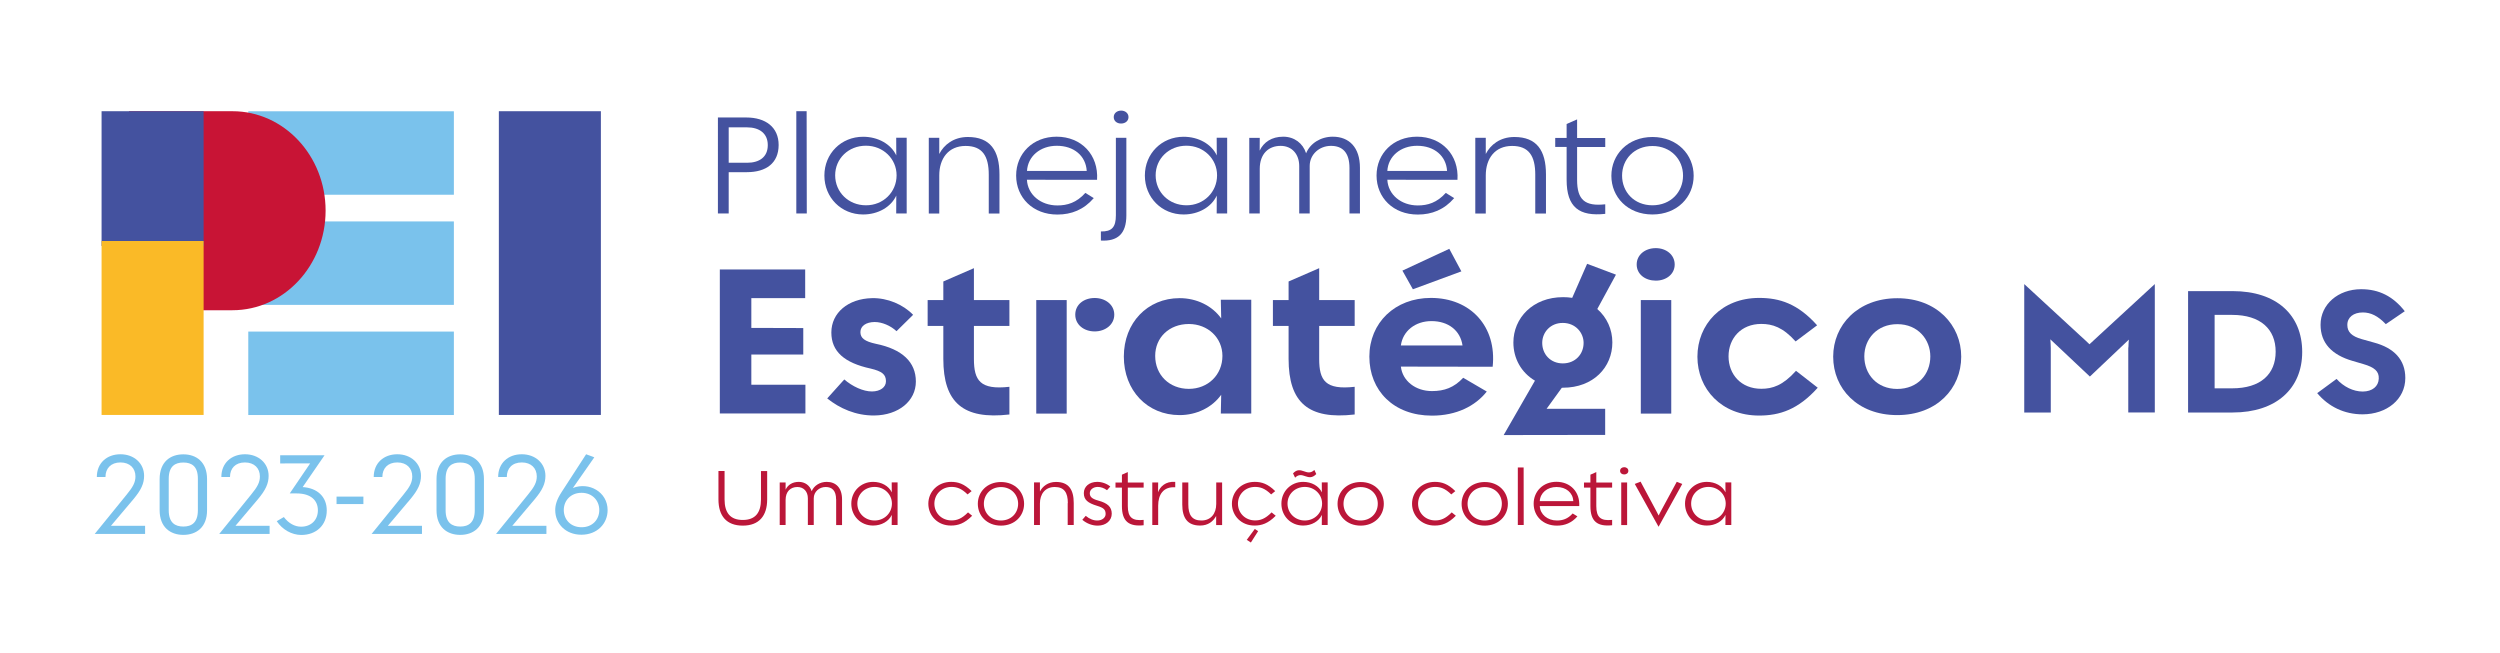 <?xml version="1.0" encoding="utf-8"?>
<!-- Generator: Adobe Illustrator 27.8.1, SVG Export Plug-In . SVG Version: 6.00 Build 0)  -->
<svg version="1.1" id="Camada_1" xmlns="http://www.w3.org/2000/svg" xmlns:xlink="http://www.w3.org/1999/xlink" x="0px" y="0px"
	 viewBox="0 0 326.85 85.39" style="enable-background:new 0 0 326.85 85.39;" xml:space="preserve">
<style type="text/css">
	.st0{fill:#7AC2EC;}
	.st1{fill:#44529F;}
	.st2{fill:#C81435;}
	.st3{fill:#FABA27;}
	.st4{fill:#BB1639;}
	.st5{fill:#FABB26;}
	.st6{fill:#7AC3EC;}
	.st7{fill:#4AB065;}
	.st8{fill:#4A68AF;}
	.st9{fill:none;stroke:#010101;stroke-miterlimit:10;}
	.st10{fill:none;stroke:#7AC3EC;stroke-miterlimit:10;}
	.st11{fill:#FFFFFF;}
	.st12{fill:#CFCECE;}
	.st13{fill:#B0B0AF;}
	.st14{fill:#CDCCCC;}
	.st15{fill:#676767;}
	.st16{fill:#010101;}
	.st17{fill:#4E4D4D;}
	.st18{fill:#808181;}
</style>
<g>
	<g>
		<g>
			<path class="st0" d="M13.79,62.36h-1.13c0-1.83,1.32-2.97,3.09-2.97c1.78,0,3.09,1.19,3.09,2.82c0,1-0.38,1.84-1.39,3.05
				l-2.94,3.48h4.46v1.07h-6.59l4.17-5.13c0.86-1.04,1.16-1.64,1.16-2.39c0-1.06-0.72-1.83-1.96-1.83
				C14.5,60.46,13.79,61.24,13.79,62.36z"/>
			<path class="st0" d="M23.97,69.93c-1.71,0-3.1-1.01-3.1-3.23v-4.06c0-2.24,1.38-3.24,3.1-3.24c1.71,0,3.1,1.01,3.1,3.23v4.07
				C27.08,68.92,25.69,69.93,23.97,69.93z M23.97,60.47c-1.06,0-1.91,0.47-1.91,2.13v4.11c0,1.65,0.85,2.13,1.91,2.13
				c1.07,0,1.9-0.49,1.9-2.13V62.6C25.88,60.95,25.05,60.47,23.97,60.47z"/>
			<path class="st0" d="M30.07,62.36h-1.13c0-1.83,1.32-2.97,3.09-2.97c1.78,0,3.09,1.19,3.09,2.82c0,1-0.38,1.84-1.39,3.05
				l-2.94,3.48h4.46v1.07h-6.59l4.16-5.13c0.86-1.04,1.16-1.64,1.16-2.39c0-1.06-0.72-1.83-1.96-1.83
				C30.77,60.46,30.07,61.24,30.07,62.36z"/>
			<path class="st0" d="M36.18,68.14l0.93-0.54c0.62,0.82,1.43,1.26,2.25,1.26c1.3,0,2.2-0.86,2.2-2.14c0-1.27-0.88-2.21-2.78-2.21
				h-0.9l2.67-3.93l-3.92,0.01v-1.07h5.8l-2.86,4.16c1.9,0.12,3.15,1.24,3.15,3.06c0,1.91-1.36,3.2-3.34,3.2
				C38.12,69.93,36.92,69.24,36.18,68.14z"/>
			<path class="st0" d="M44,64.93h3.51v0.97H44V64.93z"/>
			<path class="st0" d="M49.99,62.36h-1.13c0-1.83,1.32-2.97,3.09-2.97s3.09,1.19,3.09,2.82c0,1-0.38,1.84-1.39,3.05l-2.94,3.48
				h4.46v1.07h-6.59l4.16-5.13c0.86-1.04,1.16-1.64,1.16-2.39c0-1.06-0.72-1.83-1.96-1.83C50.69,60.46,49.99,61.24,49.99,62.36z"/>
			<path class="st0" d="M60.17,69.93c-1.72,0-3.1-1.01-3.1-3.23v-4.06c0-2.24,1.39-3.24,3.1-3.24c1.71,0,3.1,1.01,3.1,3.23v4.07
				C63.27,68.92,61.89,69.93,60.17,69.93z M60.17,60.47c-1.06,0-1.91,0.47-1.91,2.13v4.11c0,1.65,0.85,2.13,1.91,2.13
				c1.07,0,1.9-0.49,1.9-2.13V62.6C62.07,60.95,61.24,60.47,60.17,60.47z"/>
			<path class="st0" d="M66.26,62.36h-1.13c0-1.83,1.32-2.97,3.09-2.97c1.78,0,3.09,1.19,3.09,2.82c0,1-0.38,1.84-1.39,3.05
				l-2.94,3.48h4.46v1.07h-6.59l4.17-5.13c0.86-1.04,1.16-1.64,1.16-2.39c0-1.06-0.72-1.83-1.96-1.83
				C66.96,60.46,66.26,61.24,66.26,62.36z"/>
			<path class="st0" d="M72.59,66.69c0-0.67,0.21-1.4,0.83-2.35l3.21-4.95l1.07,0.4l-2.8,4.01c2.11-0.83,4.54,0.52,4.54,2.89
				c0,1.77-1.36,3.22-3.43,3.22C73.94,69.91,72.59,68.46,72.59,66.69z M78.35,66.68c0-1.23-0.9-2.25-2.32-2.25
				c-1.41,0-2.32,1.01-2.32,2.25c0,1.26,0.91,2.25,2.32,2.25C77.44,68.94,78.35,67.94,78.35,66.68z"/>
		</g>
	</g>
	<rect x="65.22" y="14.54" class="st1" width="13.34" height="39.71"/>
	<g>
		<rect x="32.46" y="14.55" class="st0" width="26.88" height="10.91"/>
		<rect x="32.46" y="28.95" class="st0" width="26.88" height="10.91"/>
		<rect x="32.46" y="43.35" class="st0" width="26.88" height="10.91"/>
	</g>
	<path class="st2" d="M30.39,40.56H16.86V14.54h13.54c6.72,0,12.17,5.82,12.17,13.01v0C42.56,34.73,37.11,40.56,30.39,40.56z"/>
	<rect x="13.28" y="14.54" class="st1" width="13.34" height="17.62"/>
	<rect x="13.28" y="31.51" class="st3" width="13.34" height="22.74"/>
	<g>
		<path class="st4" d="M97.11,68.72c-2.13,0-3.18-1.27-3.18-3.43v-3.71h0.8v3.71c0,1.74,0.74,2.69,2.38,2.69
			c1.64,0,2.38-0.95,2.38-2.68v-3.71h0.81v3.71C100.3,67.44,99.24,68.72,97.11,68.72z"/>
		<path class="st4" d="M109.31,65.29c0-1.14-0.52-1.62-1.36-1.62c-0.85,0-1.56,0.63-1.56,1.48v3.49h-0.77v-3.49
			c0-0.87-0.53-1.48-1.37-1.48c-0.89,0-1.54,0.58-1.54,1.69v3.28h-0.77v-5.56h0.77l0,0.94c0.29-0.62,0.88-1.02,1.73-1.02
			c0.82,0,1.45,0.49,1.68,1.22c0.3-0.73,1.07-1.22,1.97-1.22c1.2,0,2,0.78,2,2.29v3.36h-0.77V65.29z"/>
		<path class="st4" d="M111.3,65.85c0-1.61,1.24-2.85,2.85-2.85c1.1,0,2.05,0.54,2.44,1.37l-0.01-1.3h0.77v5.57h-0.77l0.01-1.32
			c-0.39,0.84-1.34,1.39-2.44,1.39C112.54,68.72,111.3,67.48,111.3,65.85z M116.61,65.84c0-1.21-0.99-2.18-2.26-2.18
			c-1.28,0-2.26,0.95-2.26,2.18c0,1.24,0.98,2.21,2.26,2.21C115.62,68.05,116.61,67.08,116.61,65.84z"/>
		<path class="st4" d="M121.37,65.86c0-1.58,1.25-2.86,2.98-2.86c0.9,0,1.71,0.25,2.68,1.21l-0.53,0.43
			c-0.81-0.8-1.44-0.98-2.1-0.98c-1.3,0-2.24,0.98-2.24,2.19c0,1.22,0.95,2.19,2.24,2.19c0.68,0,1.31-0.19,2.16-1.05l0.54,0.44
			c-1.01,1.02-1.85,1.28-2.76,1.28C122.62,68.73,121.37,67.44,121.37,65.86z"/>
		<path class="st4" d="M130.86,68.72c-1.82,0-3.02-1.28-3.02-2.85c0-1.56,1.2-2.85,3.03-2.85c1.82,0,3.02,1.29,3.02,2.85
			C133.89,67.43,132.69,68.72,130.86,68.72z M130.87,63.68c-1.35,0-2.24,0.99-2.24,2.18c0,1.2,0.89,2.19,2.23,2.19
			c1.35,0,2.25-0.98,2.25-2.19C133.11,64.69,132.22,63.68,130.87,63.68z"/>
		<path class="st4" d="M139.61,65.78c0-1.37-0.47-2.11-1.71-2.11c-1.26,0-1.94,0.92-1.94,2.16v2.81h-0.77v-5.57h0.77v1.19
			c0.34-0.67,1.05-1.25,2.1-1.25c1.64,0,2.32,0.98,2.32,2.75v2.88h-0.79V65.78z"/>
		<path class="st4" d="M143.55,68.72c-0.71,0.01-1.43-0.24-2.05-0.76l0.45-0.52c0.46,0.4,1.04,0.63,1.55,0.61
			c0.59-0.01,1.06-0.38,1.05-0.86c-0.01-0.58-0.27-0.8-1.12-1.06c-1.21-0.37-1.73-0.78-1.73-1.66c0-0.86,0.71-1.46,1.73-1.47
			c0.59-0.01,1.27,0.22,1.73,0.61l-0.43,0.48c-0.35-0.27-0.82-0.44-1.23-0.43c-0.59,0.01-1.02,0.37-1.02,0.82
			c0,0.48,0.29,0.74,1.09,0.96c1.23,0.33,1.78,0.83,1.78,1.72C145.35,68.06,144.6,68.71,143.55,68.72z"/>
		<path class="st4" d="M146.68,66.17v-2.42h-0.84v-0.66h0.84v-1.03l0.77-0.34v1.37h2.07v0.66h-2.07v2.42c0,1.47,0.58,1.96,2.07,1.8
			v0.7C147.61,68.87,146.68,68.19,146.68,66.17z"/>
		<path class="st4" d="M151.42,66.11v2.53h-0.77v-5.56h0.77l-0.02,1.28c0.27-0.72,0.97-1.46,2.25-1.36v0.71
			C152.11,63.6,151.42,64.65,151.42,66.11z"/>
		<path class="st4" d="M154.57,65.96v-2.88h0.79v2.86c0,1.37,0.47,2.11,1.71,2.11c1.26,0,1.94-0.92,1.94-2.16v-2.81h0.77v5.57H159
			v-1.19c-0.39,0.71-1.05,1.25-2.1,1.25C155.25,68.71,154.57,67.72,154.57,65.96z"/>
		<path class="st4" d="M161.06,65.86c0-1.58,1.25-2.86,2.98-2.86c0.9,0,1.71,0.25,2.68,1.21l-0.53,0.43
			c-0.81-0.8-1.44-0.98-2.1-0.98c-1.3,0-2.24,0.98-2.24,2.19c0,1.22,0.95,2.19,2.24,2.19c0.68,0,1.31-0.19,2.16-1.05l0.54,0.44
			c-1.01,1.02-1.85,1.28-2.76,1.28C162.31,68.73,161.06,67.44,161.06,65.86z M164.49,69.44l-0.95,1.49L163,70.58l1.05-1.42
			L164.49,69.44z"/>
		<path class="st4" d="M167.53,65.85c0-1.61,1.24-2.85,2.85-2.85c1.1,0,2.05,0.54,2.44,1.37l-0.01-1.3h0.77v5.57h-0.77l0.01-1.32
			c-0.39,0.84-1.34,1.39-2.44,1.39C168.77,68.72,167.53,67.48,167.53,65.85z M172.85,65.84c0-1.21-0.99-2.18-2.26-2.18
			c-1.28,0-2.26,0.95-2.26,2.18c0,1.24,0.98,2.21,2.26,2.21C171.86,68.05,172.85,67.08,172.85,65.84z M169.32,62.45l-0.27-0.56
			c1.04-1.13,1.78,0.53,2.79-0.45l0.25,0.54C171,63.1,170.31,61.46,169.32,62.45z"/>
		<path class="st4" d="M177.89,68.72c-1.82,0-3.02-1.28-3.02-2.85c0-1.56,1.2-2.85,3.03-2.85c1.82,0,3.02,1.29,3.02,2.85
			C180.92,67.43,179.71,68.72,177.89,68.72z M177.89,63.68c-1.35,0-2.24,0.99-2.24,2.18c0,1.2,0.89,2.19,2.23,2.19
			c1.35,0,2.25-0.98,2.25-2.19C180.14,64.69,179.25,63.68,177.89,63.68z"/>
		<path class="st4" d="M184.61,65.86c0-1.58,1.25-2.86,2.98-2.86c0.9,0,1.71,0.25,2.68,1.21l-0.53,0.43
			c-0.81-0.8-1.44-0.98-2.1-0.98c-1.3,0-2.24,0.98-2.24,2.19c0,1.22,0.95,2.19,2.24,2.19c0.68,0,1.31-0.19,2.16-1.05l0.54,0.44
			c-1.01,1.02-1.85,1.28-2.76,1.28C185.87,68.73,184.61,67.44,184.61,65.86z"/>
		<path class="st4" d="M194.11,68.72c-1.82,0-3.02-1.28-3.02-2.85c0-1.56,1.2-2.85,3.03-2.85c1.82,0,3.02,1.29,3.02,2.85
			C197.14,67.43,195.93,68.72,194.11,68.72z M194.11,63.68c-1.35,0-2.24,0.99-2.24,2.18c0,1.2,0.89,2.19,2.23,2.19
			c1.35,0,2.25-0.98,2.25-2.19C196.36,64.69,195.47,63.68,194.11,63.68z"/>
		<path class="st4" d="M198.44,61.12h0.76l0.01,7.52h-0.77V61.12z"/>
		<path class="st4" d="M200.51,65.85c0-1.61,1.23-2.86,2.98-2.86c1.82,0,3.09,1.34,2.98,3.17l-5.16,0c0.05,1.09,1.01,1.89,2.24,1.89
			c0.72,0,1.41-0.19,2.06-0.92l0.62,0.38c-0.74,0.85-1.64,1.21-2.67,1.21C201.74,68.73,200.51,67.48,200.51,65.85z M205.7,65.52
			c-0.07-1.11-0.94-1.85-2.2-1.85c-1.22,0-2.13,0.77-2.19,1.85H205.7z"/>
		<path class="st4" d="M207.93,66.17v-2.42h-0.84v-0.66h0.84v-1.03l0.77-0.34v1.37h2.07v0.66h-2.07v2.42c0,1.47,0.58,1.96,2.07,1.8
			v0.7C208.85,68.87,207.93,68.19,207.93,66.17z"/>
		<path class="st4" d="M211.81,61.56c0-0.29,0.24-0.48,0.54-0.48c0.3,0,0.54,0.19,0.54,0.48c0,0.29-0.24,0.47-0.54,0.47
			C212.05,62.03,211.81,61.85,211.81,61.56z M211.96,63.08h0.77v5.57h-0.77V63.08z"/>
		<path class="st4" d="M213.73,63.27l0.76-0.3l2.07,3.87c0.11,0.2,0.22,0.41,0.29,0.56c0.07-0.15,0.18-0.36,0.28-0.55l2.09-3.86
			l0.72,0.28l-3.1,5.6L213.73,63.27z"/>
		<path class="st4" d="M220.3,65.85c0-1.61,1.24-2.85,2.85-2.85c1.1,0,2.05,0.54,2.44,1.37l-0.01-1.3h0.77v5.57h-0.77l0.01-1.32
			c-0.39,0.84-1.34,1.39-2.44,1.39C221.54,68.72,220.3,67.48,220.3,65.85z M225.62,65.84c0-1.21-0.99-2.18-2.26-2.18
			c-1.28,0-2.26,0.95-2.26,2.18c0,1.24,0.98,2.21,2.26,2.21C224.63,68.05,225.62,67.08,225.62,65.84z"/>
	</g>
	<g>
		<g>
			<path class="st1" d="M97.64,22.51h-2.37v5.4h-1.41V15.36h3.71c2.53,0,4.23,1.27,4.23,3.6C101.79,21.33,100.17,22.51,97.64,22.51z
				 M97.67,16.65h-2.4v4.63h2.4c1.61,0,2.71-0.74,2.71-2.31C100.38,17.43,99.27,16.65,97.67,16.65z"/>
			<path class="st1" d="M104.11,14.54h1.35l0.02,13.37h-1.37V14.54z"/>
			<path class="st1" d="M107.78,22.95c0-2.87,2.2-5.07,5.06-5.07c1.96,0,3.65,0.96,4.34,2.44l-0.01-2.31h1.37v9.9h-1.37l0.01-2.34
				c-0.69,1.49-2.37,2.47-4.34,2.47C109.98,28.04,107.78,25.83,107.78,22.95z M117.22,22.92c0-2.16-1.76-3.87-4.01-3.87
				c-2.28,0-4.02,1.69-4.02,3.87c0,2.21,1.75,3.92,4.02,3.92C115.47,26.85,117.22,25.12,117.22,22.92z"/>
			<path class="st1" d="M129.27,22.83c0-2.44-0.84-3.75-3.03-3.75c-2.24,0-3.44,1.64-3.44,3.85v4.99h-1.37v-9.9h1.37v2.11
				c0.61-1.2,1.87-2.22,3.74-2.22c2.91,0,4.13,1.75,4.13,4.89v5.12h-1.4V22.83z"/>
			<path class="st1" d="M132.85,22.95c0-2.87,2.18-5.08,5.29-5.08c3.23,0,5.5,2.37,5.29,5.64l-9.17-0.01
				c0.1,1.95,1.8,3.36,3.98,3.36c1.29,0,2.5-0.35,3.66-1.64l1.1,0.68c-1.31,1.52-2.92,2.15-4.75,2.15
				C135.05,28.06,132.85,25.84,132.85,22.95z M142.08,22.35c-0.12-1.97-1.67-3.29-3.91-3.29c-2.17,0-3.79,1.37-3.9,3.29H142.08z"/>
			<path class="st1" d="M143.93,30.26c1.43,0.03,1.96-0.55,1.96-2.11V18.02h1.37v10.13c0,2.45-1.17,3.42-3.33,3.3V30.26z
				 M145.61,15.31c0-0.51,0.43-0.85,0.97-0.85c0.53,0,0.96,0.34,0.96,0.85c0,0.51-0.43,0.84-0.96,0.84
				C146.04,16.16,145.61,15.83,145.61,15.31z"/>
			<path class="st1" d="M149.68,22.95c0-2.87,2.2-5.07,5.06-5.07c1.96,0,3.65,0.96,4.34,2.44l-0.01-2.31h1.37v9.9h-1.37l0.01-2.34
				c-0.69,1.49-2.37,2.47-4.34,2.47C151.88,28.04,149.68,25.83,149.68,22.95z M159.12,22.92c0-2.16-1.76-3.87-4.01-3.87
				c-2.28,0-4.02,1.69-4.02,3.87c0,2.21,1.75,3.92,4.02,3.92C157.37,26.85,159.12,25.12,159.12,22.92z"/>
			<path class="st1" d="M176.43,21.96c0-2.03-0.92-2.89-2.42-2.89c-1.51,0-2.78,1.11-2.78,2.63v6.21h-1.37v-6.2
				c0-1.55-0.95-2.64-2.43-2.64c-1.58,0-2.73,1.04-2.73,3.01v5.83h-1.37v-9.89h1.37l-0.01,1.67c0.52-1.1,1.57-1.82,3.08-1.82
				c1.46,0,2.58,0.87,2.99,2.17c0.53-1.3,1.9-2.17,3.49-2.17c2.13,0,3.55,1.39,3.55,4.07v5.97h-1.37V21.96z"/>
			<path class="st1" d="M179.97,22.95c0-2.87,2.18-5.08,5.29-5.08c3.23,0,5.5,2.37,5.29,5.64l-9.17-0.01
				c0.1,1.95,1.8,3.36,3.98,3.36c1.29,0,2.5-0.35,3.66-1.64l1.1,0.68c-1.31,1.52-2.92,2.15-4.75,2.15
				C182.16,28.06,179.97,25.84,179.97,22.95z M189.19,22.35c-0.12-1.97-1.67-3.29-3.91-3.29c-2.17,0-3.79,1.37-3.9,3.29H189.19z"/>
			<path class="st1" d="M200.72,22.83c0-2.44-0.84-3.75-3.03-3.75c-2.24,0-3.44,1.64-3.44,3.85v4.99h-1.37v-9.9h1.37v2.11
				c0.61-1.2,1.87-2.22,3.74-2.22c2.91,0,4.13,1.75,4.13,4.89v5.12h-1.4V22.83z"/>
			<path class="st1" d="M204.82,23.51v-4.3h-1.49v-1.18h1.49v-1.82l1.37-0.6v2.43h3.68v1.18h-3.68v4.3c0,2.61,1.02,3.48,3.68,3.19
				v1.25C206.47,28.32,204.82,27.11,204.82,23.51z"/>
			<path class="st1" d="M216.04,28.04c-3.24,0-5.37-2.28-5.37-5.06c0-2.77,2.14-5.07,5.38-5.07c3.23,0,5.38,2.3,5.38,5.07
				C221.43,25.76,219.29,28.04,216.04,28.04z M216.05,19.09c-2.4,0-3.98,1.75-3.98,3.87c0,2.14,1.58,3.88,3.97,3.88
				c2.4,0,4-1.74,4-3.88C220.05,20.87,218.46,19.09,216.05,19.09z"/>
		</g>
		<g>
			<g>
				<g>
					<g>
						<path class="st1" d="M98.23,50.3h7.07v3.76H94.11V35.23h11.16v3.75h-7.04v3.89l6.79,0.02v3.46h-6.79V50.3z"/>
						<path class="st1" d="M114.32,54.32c-2.42,0.03-4.55-0.93-6.17-2.23l2.23-2.48c1.04,0.9,2.47,1.58,3.63,1.57
							c1.08-0.01,1.83-0.55,1.82-1.35c-0.01-0.88-0.52-1.29-1.99-1.64c-3.46-0.75-5.15-2.24-5.15-4.72c0-2.57,2.19-4.42,5.31-4.49
							c2.03-0.05,4.1,0.84,5.38,2.18l-2.17,2.14c-0.78-0.73-1.9-1.2-2.86-1.2c-1.14,0.01-1.86,0.54-1.86,1.32
							c0,0.79,0.56,1.21,2.02,1.53c3.45,0.7,5.23,2.39,5.23,4.93C119.74,52.44,117.47,54.28,114.32,54.32z"/>
						<path class="st1" d="M123.33,46.92v-4.31h-2.05v-3.38h2.05V36.8l4-1.74v4.17h4.64v3.38h-4.64v4.31c0,2.83,0.81,4.08,4.64,3.65
							v3.62C125.94,54.89,123.33,52.65,123.33,46.92z"/>
						<path class="st1" d="M135.48,39.23h3.98v14.84h-3.98V39.23z M140.58,41.14c0-1.33,1.13-2.18,2.54-2.18
							c1.38,0,2.56,0.86,2.56,2.18c0,1.31-1.18,2.19-2.56,2.19C141.71,43.33,140.58,42.45,140.58,41.14z"/>
						<path class="st1" d="M146.93,46.62c0-4.42,3.08-7.64,7.29-7.64c2.24,0,4.26,1,5.44,2.65l-0.05-2.44h3.98v14.88h-3.98
							l0.05-2.46c-1.17,1.65-3.2,2.66-5.44,2.66C150,54.27,146.93,51.05,146.93,46.62z M159.82,46.53c0-2.37-1.9-4.17-4.39-4.17
							c-2.55,0-4.4,1.75-4.4,4.17c0,2.49,1.85,4.31,4.4,4.31C157.94,50.84,159.82,49,159.82,46.53z"/>
						<path class="st1" d="M168.47,46.92v-4.31h-2.05v-3.38h2.05V36.8l4-1.74v4.17h4.64v3.38h-4.64v4.31c0,2.83,0.81,4.08,4.64,3.65
							v3.62C171.07,54.89,168.47,52.65,168.47,46.92z"/>
						<path class="st1" d="M179.03,46.62c0-4.42,3.35-7.67,8.05-7.67c5.2,0,8.63,3.76,8.07,9l-12-0.02c0.21,1.87,1.92,3.2,4.06,3.2
							c1.62,0,2.88-0.45,4.09-1.74l3.08,1.8c-1.49,1.89-3.96,3.15-7.17,3.15C182.2,54.34,179.03,51.06,179.03,46.62z M191.21,45.17
							c-0.28-1.95-1.84-3.19-4.06-3.19c-2.12,0-3.75,1.3-4,3.19H191.21z M183.35,35.38l6.13-2.85l1.58,2.95l-6.34,2.34L183.35,35.38
							z"/>
						<path class="st1" d="M204.19,50.7l-1.99,2.75l7.66,0v3.41l-13.27,0.02l4.09-7.11c-1.79-1.06-2.82-2.9-2.82-4.99
							c0-3.18,2.52-5.93,6.5-5.93c0.41,0,0.81,0.03,1.19,0.09l1.95-4.45l3.77,1.42l-2.44,4.49c1.26,1.1,1.97,2.67,1.97,4.37
							c0,3.24-2.48,5.92-6.47,5.92C204.28,50.7,204.23,50.7,204.19,50.7z M201.63,44.83c0,1.48,1.08,2.68,2.69,2.68
							c1.63,0,2.72-1.2,2.72-2.68c0-1.34-1.06-2.61-2.72-2.61C202.71,42.21,201.63,43.44,201.63,44.83z"/>
						<path class="st1" d="M213.98,34.58c0-1.27,1.11-2.14,2.5-2.14c1.36,0,2.47,0.87,2.47,2.14c0,1.27-1.11,2.11-2.47,2.11
							C215.09,36.69,213.98,35.85,213.98,34.58z M214.52,39.23h3.98v14.84h-3.98V39.23z"/>
						<path class="st1" d="M221.92,46.64c0-4.21,3.15-7.69,8.07-7.69c2.67,0,5.05,0.75,7.58,3.58l-2.81,2.11
							c-1.67-1.86-3.03-2.29-4.49-2.29c-2.64,0-4.28,1.88-4.28,4.24c0,2.36,1.64,4.24,4.28,4.24c1.48,0,2.83-0.44,4.54-2.35
							l2.84,2.21c-2.56,2.86-4.98,3.64-7.66,3.64C225.07,54.34,221.92,50.86,221.92,46.64z"/>
						<path class="st1" d="M248.04,54.27c-5.18,0-8.37-3.46-8.37-7.64c0-4.12,3.21-7.64,8.39-7.64c5.16,0,8.35,3.53,8.35,7.64
							C256.41,50.81,253.22,54.27,248.04,54.27z M248.06,42.38c-2.66,0-4.32,1.94-4.32,4.21c0,2.34,1.65,4.26,4.3,4.26
							c2.69,0,4.33-1.91,4.33-4.26C252.37,44.41,250.77,42.38,248.06,42.38z"/>
					</g>
				</g>
			</g>
			<g>
				<path class="st1" d="M278.27,45.43c0-0.42,0.04-0.83,0.06-1.03l-5.1,4.83l-5.17-4.87c0.02,0.26,0.06,0.72,0.06,1.14v8.43h-3.47
					V37.14l7.3,6.73c0.4,0.35,0.93,0.85,1.23,1.14c0.32-0.31,0.87-0.81,1.23-1.14l7.31-6.73v16.79h-3.47V45.43z"/>
				<path class="st1" d="M291.9,53.93h-5.83V38.06h5.83c5.73,0,9.09,3.11,9.09,7.96C300.99,50.8,297.59,53.93,291.9,53.93z
					 M291.84,41.17h-2.3v9.6h2.3c3.71,0,5.68-1.85,5.68-4.79C297.52,43.02,295.52,41.17,291.84,41.17z"/>
				<path class="st1" d="M308.94,40.85c-1.24-0.01-2.06,0.64-2.05,1.64c0,0.92,0.58,1.48,1.89,1.85l1.57,0.44
					c2.67,0.71,4.12,2.26,4.12,4.64c0,2.79-2.42,4.74-5.58,4.75c-2.42,0-4.47-1.02-5.94-2.77l2.53-1.86
					c0.93,1.03,2.19,1.65,3.43,1.65c1.26-0.01,2.05-0.68,2.09-1.68c0.05-0.98-0.58-1.49-2.01-1.91l-1.4-0.41
					c-2.74-0.79-4.2-2.35-4.2-4.73c0-2.66,2.28-4.64,5.3-4.65c2.36,0,4.19,0.94,5.71,2.88l-2.48,1.69
					C310.88,41.29,309.96,40.86,308.94,40.85z"/>
			</g>
		</g>
	</g>
</g>
</svg>
